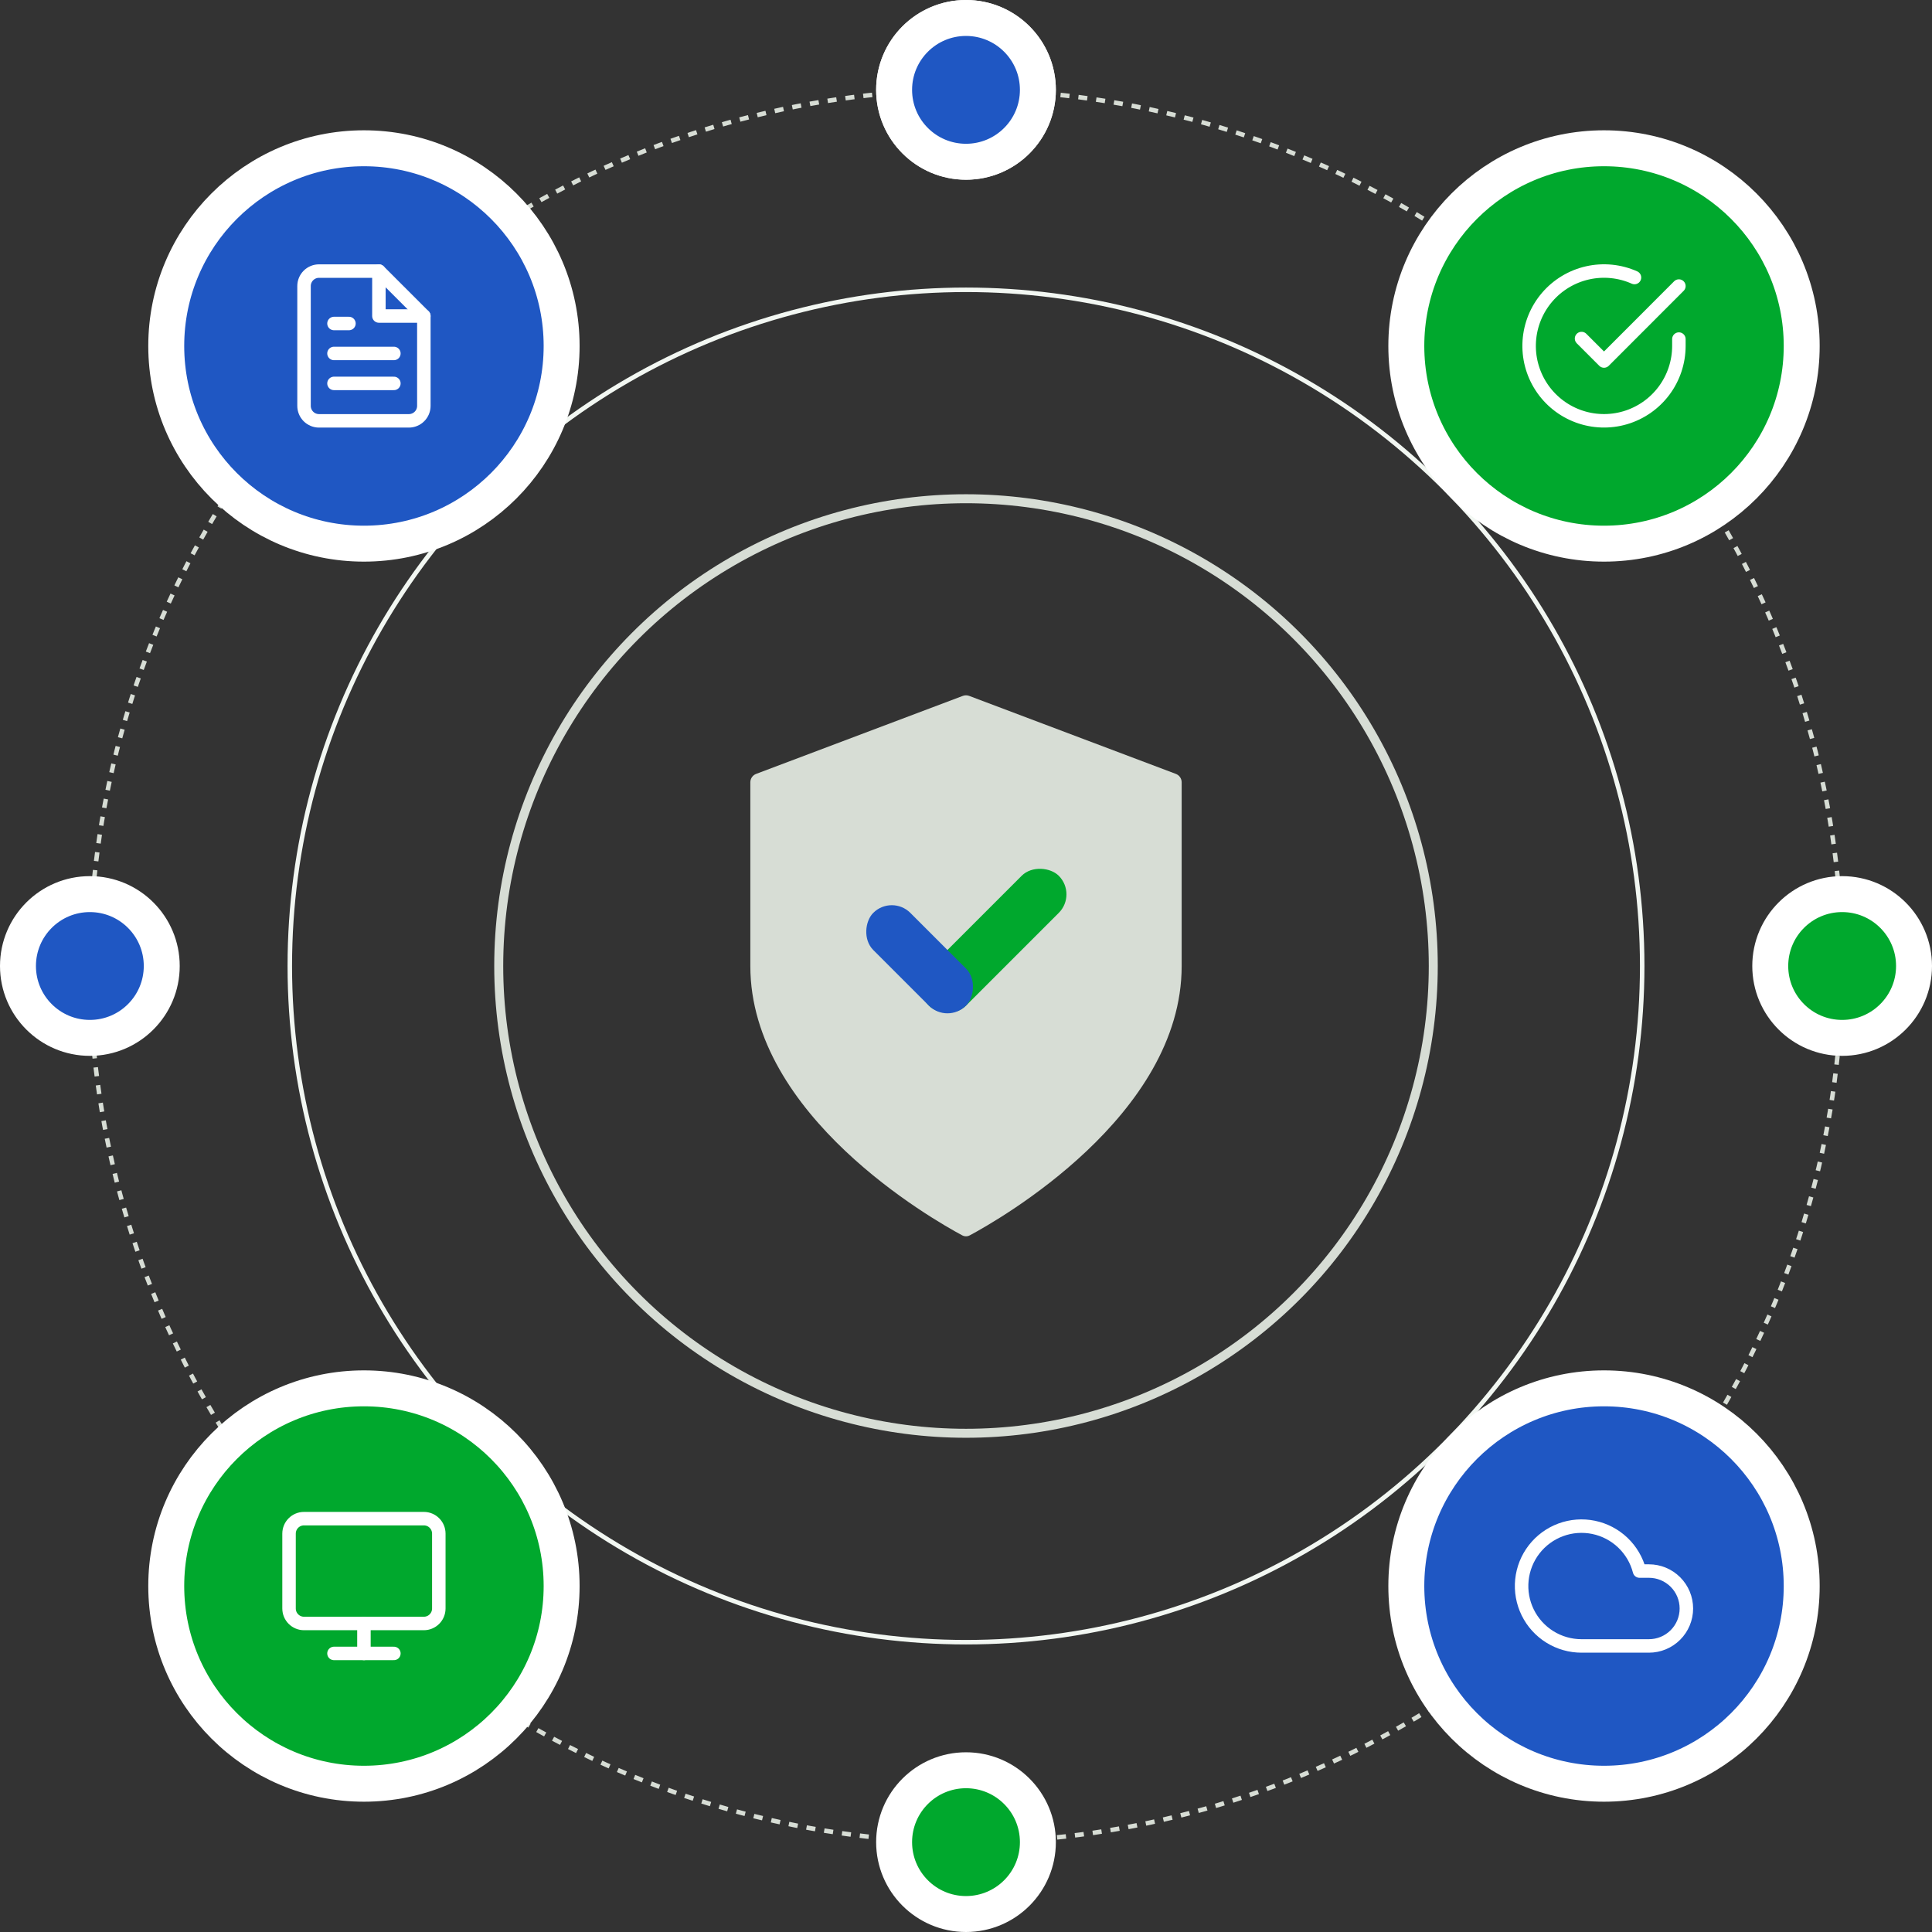 <svg width="430" height="430" viewBox="0 0 430 430" fill="none" xmlns="http://www.w3.org/2000/svg">
<rect x="0" y="0" width="430" height="430" fill="#333333" stroke="none"/>
<circle cx="215" cy="215" r="150.5" stroke="#F2F7F2"/>
<circle cx="215" cy="215" r="195" stroke="#D7DDD5" stroke-dasharray="2 2"/>
<circle cx="215" cy="215.002" r="104" stroke="#D7DDD5" stroke-width="2"/>
<path d="M214.139 274.938C214.697 275.237 215.303 275.237 215.861 274.938C222.326 271.474 263 248.355 263 215.002V174.114C263 173.282 262.485 172.537 261.706 172.243L215.706 154.882C215.251 154.71 214.749 154.71 214.294 154.882L168.294 172.243C167.515 172.537 167 173.282 167 174.114V215.002C167 248.355 207.674 271.474 214.139 274.938Z" fill="#D7DDD5"/>
<rect x="202.617" y="219.693" width="40.874" height="11.678" rx="5.839" transform="rotate(-45 202.617 219.693)" fill="#00A82D"/>
<g style="mix-blend-mode:multiply">
<rect x="210.871" y="227.951" width="29.195" height="11.678" rx="5.839" transform="rotate(-135 210.871 227.951)" fill="#1F57C3"/>
</g>
<circle cx="81" cy="77" r="44" fill="#1F57C3" stroke="white" stroke-width="8"/>
<path d="M84.335 60.334H71.001C70.117 60.334 69.269 60.685 68.644 61.31C68.019 61.935 67.668 62.783 67.668 63.667V90.334C67.668 91.218 68.019 92.066 68.644 92.691C69.269 93.316 70.117 93.667 71.001 93.667H91.001C91.885 93.667 92.733 93.316 93.358 92.691C93.983 92.066 94.335 91.218 94.335 90.334V70.334L84.335 60.334Z" stroke="white" stroke-width="3" stroke-linecap="round" stroke-linejoin="round"/>
<path d="M87.665 85.334H74.332" stroke="white" stroke-width="3" stroke-linecap="round" stroke-linejoin="round"/>
<path d="M87.665 78.666H74.332" stroke="white" stroke-width="3" stroke-linecap="round" stroke-linejoin="round"/>
<path d="M77.665 72H75.999H74.332" stroke="white" stroke-width="3" stroke-linecap="round" stroke-linejoin="round"/>
<path d="M84.332 60.334V70.334H94.332" stroke="white" stroke-width="3" stroke-linecap="round" stroke-linejoin="round"/>
<circle cx="357" cy="353" r="44" fill="#1F57C3" stroke="white" stroke-width="8"/>
<path d="M367 349.666H364.9C364.276 347.251 362.988 345.059 361.181 343.34C359.374 341.621 357.121 340.443 354.678 339.94C352.235 339.437 349.7 339.629 347.361 340.495C345.022 341.361 342.972 342.866 341.446 344.838C339.919 346.811 338.976 349.172 338.724 351.653C338.473 354.135 338.922 356.637 340.021 358.876C341.12 361.115 342.826 363 344.943 364.319C347.061 365.637 349.505 366.335 352 366.333H367C369.21 366.333 371.329 365.455 372.892 363.892C374.455 362.329 375.333 360.209 375.333 357.999C375.333 355.789 374.455 353.67 372.892 352.107C371.329 350.544 369.21 349.666 367 349.666Z" stroke="white" stroke-width="3" stroke-linecap="round" stroke-linejoin="round"/>
<path d="M37 353C37 377.301 56.7 397 81 397C105.301 397 125 377.301 125 353C125 328.699 105.301 309 81 309C56.7 309 37 328.699 37 353Z" fill="#00A82D" stroke="white" stroke-width="8"/>
<path d="M74.332 368H87.665" stroke="white" stroke-width="3" stroke-linecap="round" stroke-linejoin="round"/>
<path d="M81 361.334V368.001" stroke="white" stroke-width="3" stroke-linecap="round" stroke-linejoin="round"/>
<path d="M94.332 338H67.665C65.824 338 64.332 339.492 64.332 341.333V358C64.332 359.841 65.824 361.333 67.665 361.333H94.332C96.173 361.333 97.665 359.841 97.665 358V341.333C97.665 339.492 96.173 338 94.332 338Z" stroke="white" stroke-width="3" stroke-linecap="round" stroke-linejoin="round"/>
<path d="M313 77C313 101.301 332.699 121 357 121C381.301 121 401 101.301 401 77C401 52.7 381.301 33 357 33C332.699 33 313 52.7 313 77Z" fill="#00A82D" stroke="white" stroke-width="8"/>
<path d="M373.665 75.467V77C373.663 80.594 372.5 84.091 370.348 86.97C368.196 89.849 365.171 91.955 361.724 92.974C358.278 93.993 354.594 93.87 351.223 92.625C347.852 91.379 344.973 89.077 343.017 86.062C341.061 83.047 340.132 79.481 340.368 75.894C340.605 72.308 341.994 68.894 344.329 66.162C346.664 63.43 349.82 61.526 353.326 60.734C356.831 59.942 360.499 60.304 363.782 61.767" stroke="white" stroke-width="3" stroke-linecap="round" stroke-linejoin="round"/>
<path d="M373.667 63.666L357 80.349L352 75.349" stroke="white" stroke-width="3" stroke-linecap="round" stroke-linejoin="round"/>
<circle cx="215" cy="20" r="16" fill="#1F57C3" stroke="white" stroke-width="8"/>
<circle cx="215" cy="20" r="16" fill="#1F57C3" stroke="white" stroke-width="8"/>
<circle cx="20" cy="215" r="16" fill="#1F57C3" stroke="white" stroke-width="8"/>
<circle cx="215" cy="410" r="16" fill="#00A82D" stroke="white" stroke-width="8"/>
<circle cx="410" cy="215" r="16" fill="#00A82D" stroke="white" stroke-width="8"/>
</svg>
